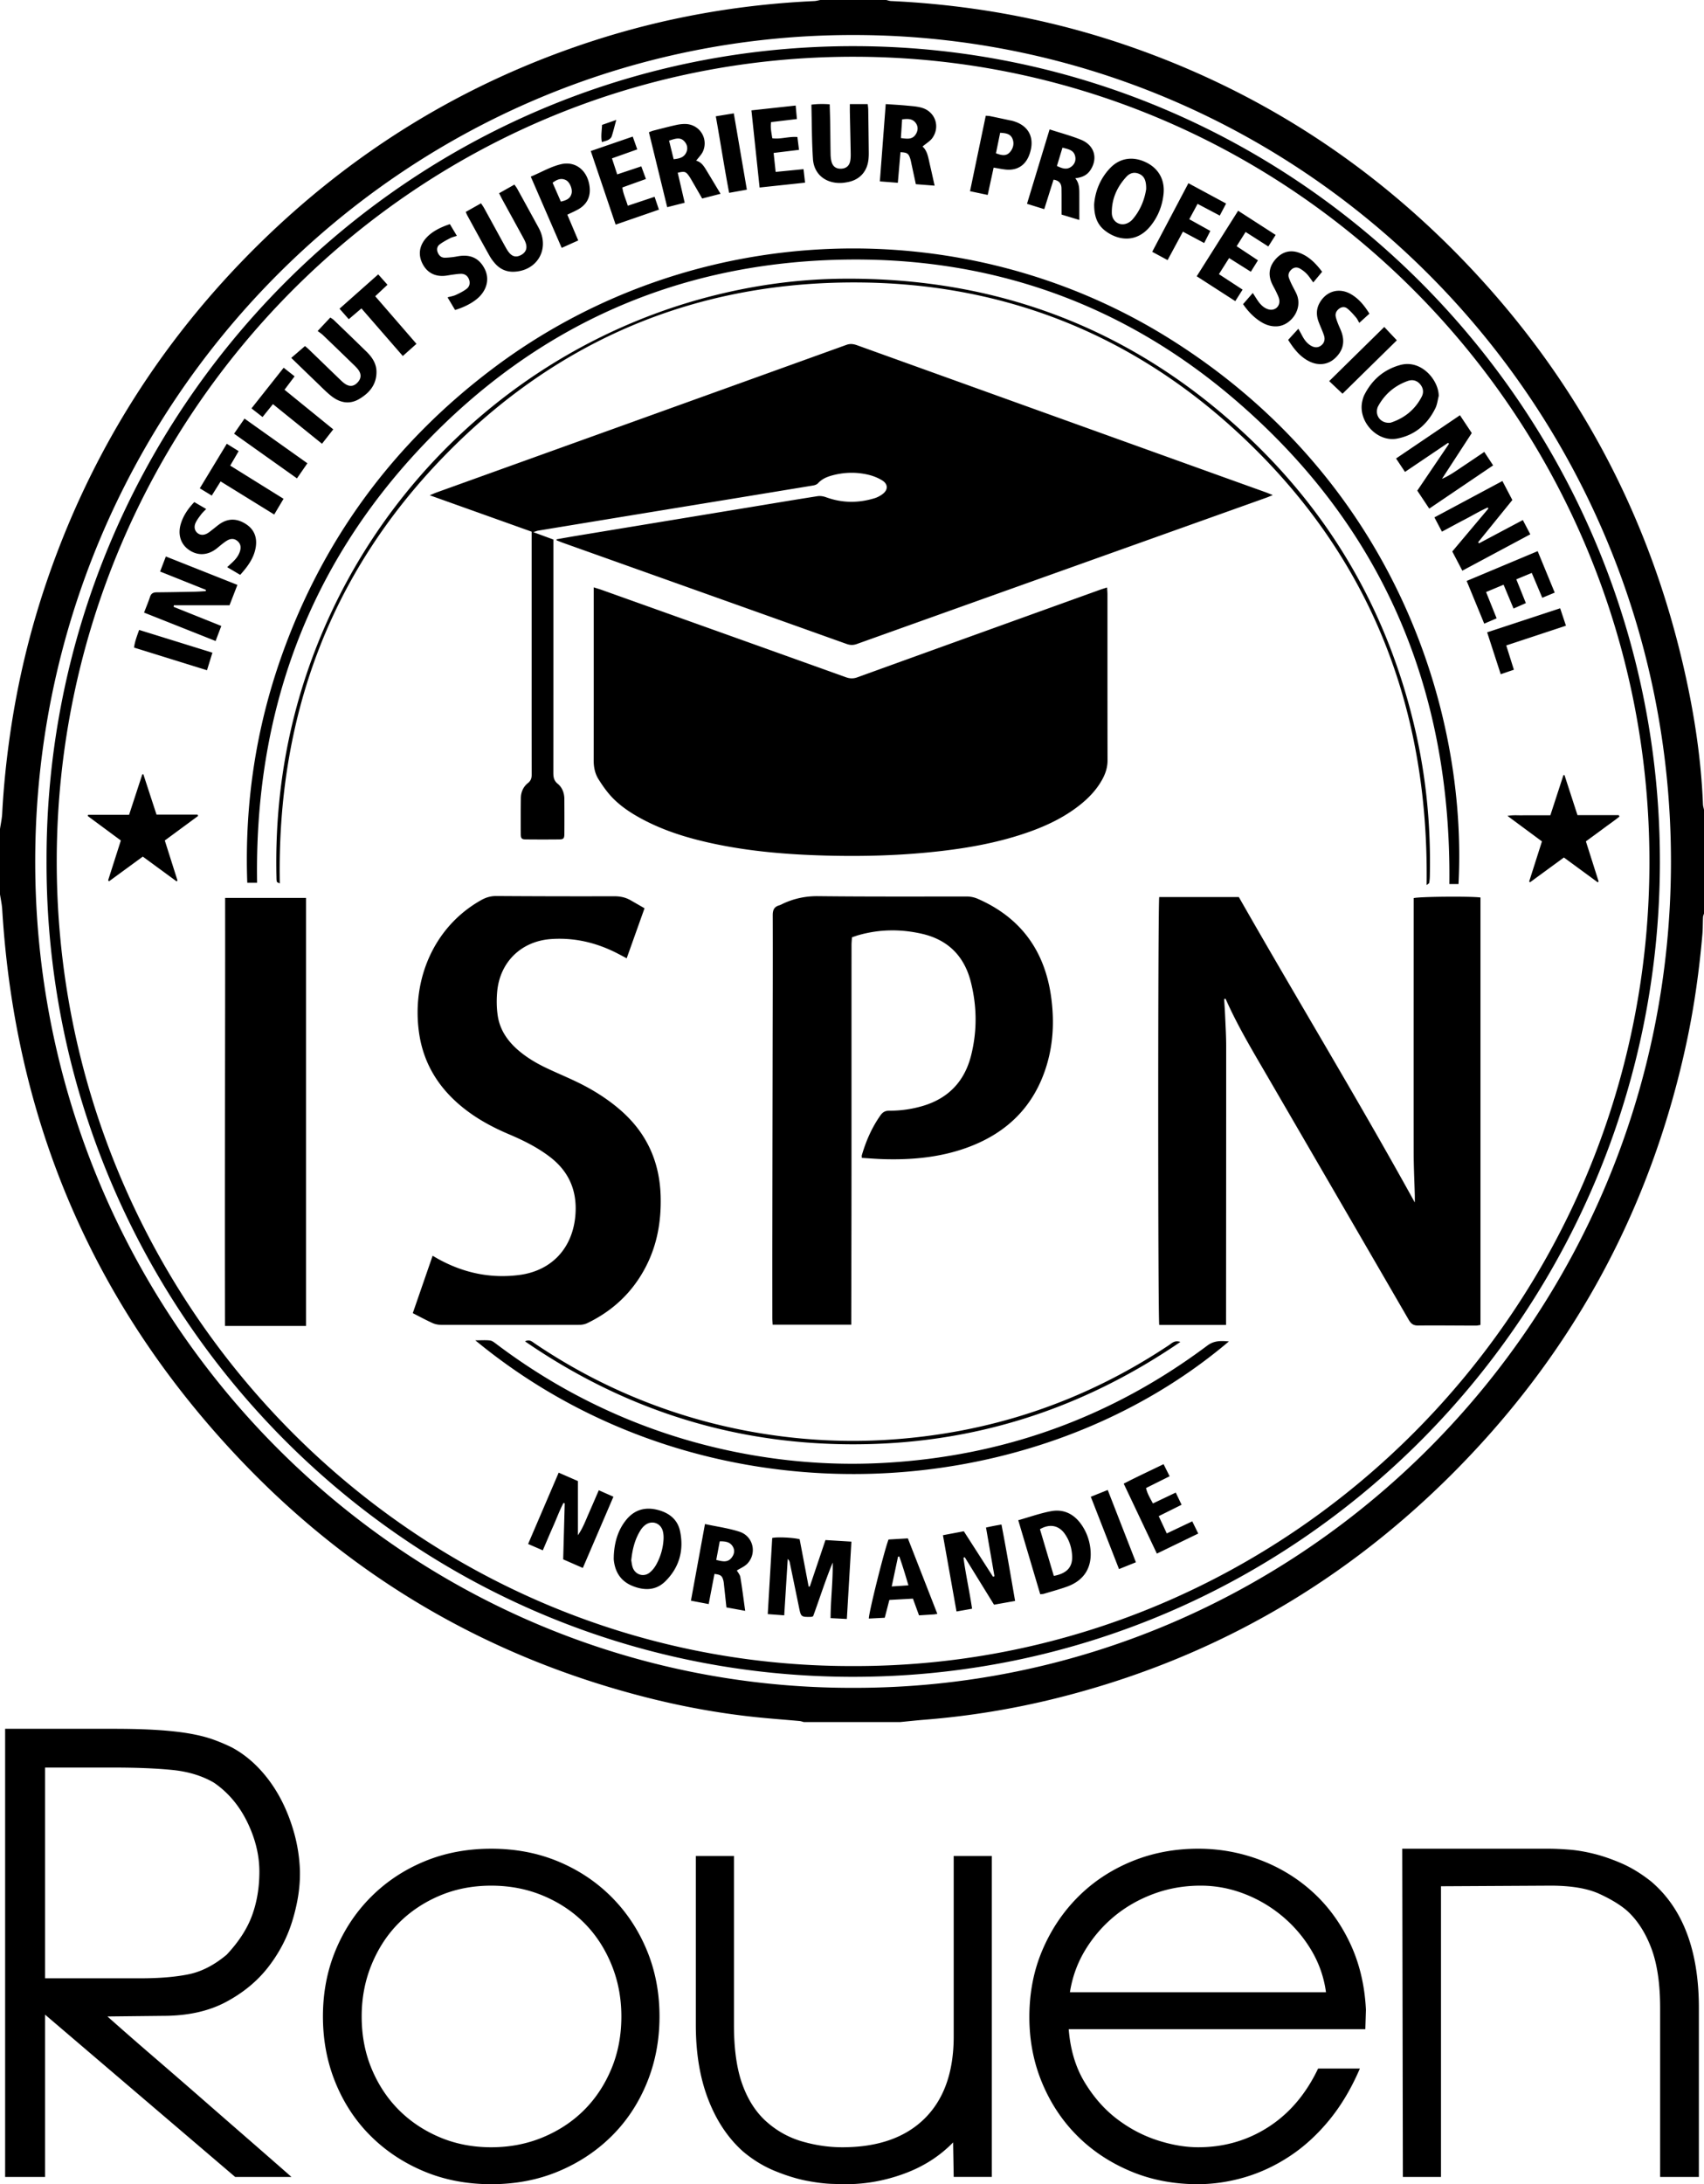 <svg xmlns="http://www.w3.org/2000/svg" width="600" height="768.791" viewBox="0 0 600 768.791"><path d="M241.087 71.362l-2.448-10.563c2.39-.554 2.82-.441 3.916 1.083.521.726.952 1.52 1.403 2.296 1.086 1.865 2.159 3.738 3.287 5.696l6.467-1.664c-1.822-3.028-3.463-5.781-5.13-8.518-.853-1.4-1.79-2.73-3.454-3.12.885-1.209 1.975-2.22 2.478-3.471 1.838-4.57-1.427-9.392-6.316-9.46-1.102-.015-2.228.133-3.306.376-2.68.605-5.339 1.3-8.001 1.98-.473.12-.921.341-1.493.559l6.44 26.37c2.196-.559 4.111-1.045 6.157-1.564zm-.073-21.56c.935 1.054 1.26 2.383.676 3.754-.821 1.934-2.53 2.26-4.492 2.493l-1.609-6.56c2.077-.619 3.885-1.426 5.425.312zm108.857 9.196c1.548.255 2.847.53 4.16.674 4.107.45 7.09-1.458 8.464-5.355 2.066-5.862-.28-10.318-6.232-11.836-.215-.055-.438-.077-.656-.124-2.321-.494-4.64-.999-6.965-1.477-.47-.097-.961-.093-1.543-.144l-5.54 26.562 6.226 1.314 2.086-9.614zm2.295-12.259c1.843.105 3.596.274 4.347 2.106.654 1.597.297 3.27-.827 4.62-1.335 1.604-2.996 1.238-4.996.489l1.476-7.215zm-35.096 6.832c2.343.1 2.858.443 3.44 2.296.223.712.351 1.456.51 2.188.488 2.247.97 4.495 1.46 6.78l6.615.513c-.582-2.589-1.082-4.91-1.63-7.221-.575-2.428-.848-4.985-2.625-6.551 1.285-1.104 2.728-1.908 3.555-3.135 2.697-3.998.853-9.113-3.738-10.485-1.686-.504-3.502-.605-5.27-.775-2.423-.234-4.856-.358-7.509-.545l-2.069 27.21 6.332.494.93-10.769zm.577-11.545c1.966-.262 3.738-.324 4.902 1.415.817 1.22.679 2.606-.09 3.822-1.234 1.954-3.104 1.604-5.247 1.335l.435-6.572zM203.604 84.633l-3.841-9.07c1.44-.698 2.673-1.215 3.828-1.87 3.136-1.782 4.452-4.5 3.997-8.082-.713-5.628-4.955-9.022-10.087-7.801-3.68.875-6.957 2.854-10.61 4.362l10.886 25.082 5.827-2.621zm-9.025-20.314c1.503-1.12 3.008-1.794 4.743-.888 1.264.659 2.257 3.005 1.97 4.488-.39 2.022-1.944 2.614-3.81 3.044l-2.903-6.644zm37.436 9.472l-1.525-4.525-9.442 3.151c-.666-2.287-1.64-4.202-1.907-6.433L227.44 63l-1.63-4.448-8.482 2.831-1.85-5.638 8.908-3.166-1.591-4.506-14.776 5.085 8.753 25.902 15.243-5.268zm30.964-7.032l-4.6-26.855-6.334 1.03c1.644 9.159 2.983 18.008 4.695 26.945l6.239-1.12zM214.22 49.22c.469-.254.997-.705 1.153-1.183.575-1.757 1.004-3.562 1.617-5.824l-5.001 1.747c-.088 2.127-.459 4.017-.048 6.046.9-.297 1.643-.44 2.28-.786zm82.232 15.165c.665-.038 1.328-.153 1.985-.275 4.276-.79 6.95-3.73 7.376-8.116.073-.745.099-1.499.091-2.248-.05-5.028-.11-10.056-.185-15.083-.01-.71-.128-1.418-.186-2.03h-6.287c0 1.1-.016 1.992.002 2.882.097 4.801.216 9.602.294 14.404.016.968.007 1.967-.202 2.903-.373 1.667-1.539 2.515-3.224 2.56-1.684.047-2.846-.743-3.31-2.42-.236-.853-.326-1.769-.344-2.66-.072-3.526-.076-7.054-.133-10.58-.037-2.31-.12-4.619-.185-7.008-2.258-.17-4.275-.15-6.442.123.168 6.56.131 12.868.55 19.145.365 5.449 4.598 8.718 10.2 8.403zm-12.977-.088l-.546-4.752-9.812.963-.714-6.672 8.936-1.09-.563-4.514c-3.133-.247-5.95.853-8.843.435-.296-1.949-.73-3.757-.42-5.685l9.09-1.081-.437-4.749-15.58 1.697 2.88 27.155 16.009-1.707zm-111.15 25.668a15.596 15.596 0 0 0 2.25 3.058c1.785 1.884 4.01 2.763 6.628 2.609 7.98-.472 12.26-7.843 8.697-15.003a22.597 22.597 0 0 0-.418-.794c-2.448-4.465-4.893-8.932-7.352-13.39-.277-.501-.64-.954-.994-1.475l-5.398 3.047c.484.945.837 1.677 1.226 2.388 2.373 4.334 4.76 8.662 7.127 13 .394.72.804 1.452 1.052 2.23.587 1.84-.032 3.251-1.705 4.141-1.593.848-2.973.607-4.169-.848-.564-.686-1.01-1.482-1.443-2.266-2.459-4.459-4.893-8.931-7.348-13.392-.31-.563-.694-1.085-1.1-1.712l-5.39 3.039c.236.527.363.877.54 1.2 2.588 4.728 5.157 9.469 7.797 14.168zm275.392 9.479c.489 1.17 1.177 2.253 1.71 3.406.406.876.883 1.773 1.025 2.708.358 2.37-1.697 4.025-3.952 3.288-1.562-.51-2.65-1.624-3.561-2.933-.585-.84-1.117-1.718-1.812-2.796l-3.427 3.939c1.777 2.588 3.745 4.605 6.157 6.148 1.86 1.19 3.887 1.847 6.13 1.627 4.634-.454 8.943-6.179 6.483-11.493-.502-1.086-1.106-2.124-1.629-3.2a25.568 25.568 0 0 1-.972-2.264c-.451-1.216 0-2.218.888-3.026.866-.788 1.936-.88 2.908-.342.895.496 1.746 1.15 2.455 1.892.812.85 1.446 1.873 2.3 3.013l3.12-3.753c-2.213-2.917-4.538-5.304-7.771-6.572-3.083-1.21-5.897-.65-8.207 1.702-2.394 2.438-3.225 5.357-1.845 8.656zm-12.757 6.548l2.572-4.047-8.333-5.447 3.587-5.665 7.65 4.817 2.509-4.017-7.505-4.972 3.154-5.016 8 5.112 2.582-4.062-13.213-8.518L421.38 97.24l13.581 8.752zm-67.264-32.37l3.268-10.383c2.015.305 2.795 1.398 2.808 3.14.006.827.02 1.653.021 2.48.003 2.165.001 4.33.001 6.669l6.25 1.89c0-3.28.002-6.2-.002-9.12-.002-1.917-.006-3.835-1.43-5.56 2.345-.254 4.128-1.031 5.338-2.87 2.733-4.155 1.418-8.76-3.348-10.689-3.494-1.414-7.166-2.381-11.027-3.635l-7.953 26.192 6.074 1.885zm6.412-21.659c1.945.536 3.835.765 4.419 2.83.412 1.46-.006 2.856-1.233 3.814-1.658 1.294-3.308.676-5.136-.19l1.95-6.454zM513.56 311.162c3.177-61.181-22.842-142.639-101.795-191.99-72.911-45.575-168.622-42.078-238.495 10.741-34.635 26.182-59.517 59.795-74.125 100.998-9.149 25.802-13.064 52.443-12.078 79.8h3.464c-.976-59.223 17.612-110.88 58.115-153.674 40.529-42.823 90.632-64.82 149.252-65.665 51.332-.74 97.322 15.476 136.59 49.004 52.128 44.507 76.624 101.978 75.85 170.786h3.222zm-325.397 161.62c-.886-.599-1.724-1.453-3.303-.66 34.508 23.752 72.375 35.917 113.902 36.236 42.5.326 81.306-11.722 116.869-36.029-2.043-.673-2.946.414-3.957 1.087-30.235 20.145-63.47 31.203-99.584 33.387-13.243.8-26.46.241-39.622-1.604-18.528-2.597-36.349-7.661-53.467-15.269-10.783-4.792-21.052-10.525-30.838-17.147zm260.009-298.53c-1.133-.443-1.88-.755-2.64-1.028-4.83-1.74-9.665-3.465-14.496-5.203-43.057-15.486-86.115-30.97-129.167-46.47-1.286-.463-2.435-.669-3.84-.162-48.083 17.343-96.184 34.634-144.28 51.937-.688.248-1.354.555-2.434 1.001l35.881 12.812v48.623c0 12.25-.014 24.499.022 36.748.003 1.284-.228 2.234-1.31 3.095-1.648 1.312-2.486 3.181-2.51 5.32a627.506 627.506 0 0 0-.027 12.624c.014 1.588.318 1.89 1.824 1.905 3.868.041 7.737.04 11.605.003 1.648-.016 1.908-.294 1.921-2.023.03-4.057.02-8.116-.002-12.174-.012-2.136-.745-4.094-2.356-5.404-1.368-1.112-1.527-2.367-1.525-3.92.023-26.378.016-52.755.016-79.133v-2.897l-7.058-2.596c.845-.276 1.24-.463 1.655-.531a42027.28 42027.28 0 0 1 41.157-6.761c18.562-3.04 37.126-6.07 55.685-9.133.617-.102 1.347-.355 1.745-.795 1.378-1.52 3.138-2.253 5.02-2.761 4.172-1.127 8.399-1.224 12.59-.253 1.709.395 3.432 1.067 4.928 1.98 2.197 1.341 2.187 3.393.125 4.9-.83.605-1.79 1.117-2.767 1.415-5.72 1.744-11.411 1.712-17.077-.355-.93-.339-2.036-.521-3-.37-8.298 1.302-16.583 2.698-24.872 4.064-19.953 3.289-39.907 6.575-59.86 9.868-2.388.394-4.77.827-7.156 1.242l-.004.349c.749.297 1.49.617 2.248.887 33.29 11.86 66.584 23.711 99.865 35.595 1.261.45 2.347.482 3.628.023 48.057-17.189 96.128-34.34 144.195-51.501.649-.232 1.28-.517 2.27-.92zm16.113-61.031c.591 1.615 1.348 3.171 1.895 4.8.506 1.504.075 2.793-1.024 3.609-1.166.866-2.377.726-3.557.045-1.475-.851-2.406-2.2-3.18-3.68-.362-.69-.747-1.368-1.25-2.287l-3.593 3.921c1.943 3.058 4.122 5.96 7.54 7.617 3.208 1.555 6.493 1.108 8.924-1.127 2.792-2.565 3.592-5.627 2.345-9.17-.373-1.057-.887-2.063-1.29-3.11-.296-.766-.579-1.547-.755-2.347-.25-1.138.216-2.06 1.088-2.768.919-.747 2.047-.846 2.905-.184 1.155.891 2.132 2.037 3.096 3.152.51.588.83 1.342 1.192 1.947l3.568-3.235c-1.773-2.868-3.747-5.283-6.535-6.885-4.17-2.395-8.722-1.06-11.05 3.183-1.168 2.128-1.126 4.314-.32 6.519zm8.432 25.358l19.13-18.797-4.43-4.7-19.394 19.068 4.694 4.429zM389.82 206.78c-1.056.34-1.767.547-2.464.797-28.486 10.26-56.974 20.517-85.447 30.815-1.418.512-2.639.486-4.05-.02-28.64-10.269-57.297-20.495-85.95-30.724-.817-.292-1.652-.53-2.847-.91v2.705c0 19.385.019 38.771-.023 58.157-.005 2.41.445 4.669 1.698 6.664 1.266 2.018 2.642 4.007 4.226 5.774 3.077 3.43 6.87 5.96 10.893 8.133 8.34 4.505 17.315 7.123 26.526 9.02 12.28 2.527 24.722 3.546 37.22 3.922 13.988.42 27.954.047 41.873-1.575 9.695-1.13 19.26-2.87 28.557-5.927 7.18-2.361 14.027-5.416 20.036-10.138 3.256-2.56 6.09-5.515 8.098-9.2 1.124-2.066 1.817-4.22 1.812-6.644-.039-19.461-.02-38.922-.027-58.383 0-.727-.075-1.453-.131-2.466zM271.953 434.86c-.012 9.693-.004 19.386.002 29.08 0 .733.062 1.465.1 2.322h27.686c0-.937-.002-1.743 0-2.55.026-15.704.07-31.408.077-47.112.012-27.953.002-55.907.01-83.86 0-.949.104-1.897.158-2.824.913-.306 1.608-.57 2.32-.772 7.386-2.098 14.824-2.179 22.283-.48 9.15 2.084 14.927 7.816 17.24 16.922 2.18 8.58 2.273 17.267.113 25.875-2.31 9.208-8.057 15.178-17.132 17.84a40.88 40.88 0 0 1-11.665 1.644c-1.45-.004-2.323.496-3.13 1.64-3.016 4.273-5.075 8.986-6.54 13.988-.076.255-.01.552-.01.98 2.611.156 5.123.37 7.639.443 9.878.287 19.62-.578 29.012-3.915 14.245-5.062 24.098-14.55 28.498-29.35 2.303-7.747 2.607-15.685 1.526-23.66-2.215-16.354-10.665-28.026-25.744-34.662a9.904 9.904 0 0 0-4.095-.86c-17.405.005-34.812.073-52.215-.115-4.372-.047-8.386.789-12.29 2.59-.473.219-.931.493-1.426.636-1.772.51-2.287 1.615-2.281 3.49.053 15.704-.01 31.409-.035 47.113-.035 21.866-.073 43.73-.1 65.596zM411.125 91.55l5.392-10.007c2.537 1.353 4.887 2.608 7.494 4l2.162-4.255-7.408-4.123 2.918-5.408 7.812 4.125 2.233-4.239-13.274-7.156-12.746 24.143 5.417 2.92zm92.114 219.21c.129-.732.201-1.482.218-2.228.391-17.28-1.19-34.37-5.042-51.216-9.123-39.893-28.277-74.142-57.65-102.292-40.447-38.763-88.813-57.536-144.538-56.916-15.002.167-29.803 2.168-44.37 5.783-58.979 14.632-108.763 55.595-134.92 111.026-14.016 29.7-20.363 61.053-19.594 93.91.012.522-.001 1.068.155 1.551.071.22.528.311 1.022.573-1.067-58.237 17.428-108.772 57.77-150.306 40.332-41.524 89.857-61.948 147.382-61.213 49.32.63 93.003 17.561 129.894 50.732 47.515 42.725 69.68 96.872 68.76 161.36.536-.433.879-.57.913-.763zM389.035 81.135c4.363 3.433 11.007 4.645 16.036-1.543 2.661-3.275 4.178-7.08 4.624-11.279.531-5.014-1.75-9.046-6.184-11.181-4.635-2.232-9.245-1.543-12.679 2.088-3.525 3.727-5.232 8.29-5.567 12.689-.019 4.13 1.052 7.088 3.77 9.226zm7.61-18.947c1.193-1.291 2.757-1.744 4.486-.983 1.71.755 2.515 2.266 2.449 5.373-.533 3.514-1.976 7.392-4.809 10.658-.385.443-.88.821-1.388 1.117-2.683 1.56-5.837-.143-5.893-3.362-.087-4.958 1.842-9.215 5.155-12.803zm28.443 411.445c-33.793 25.292-71.789 38.934-113.737 41.27-15.036.838-30.019-.011-44.908-2.47-20.84-3.441-40.712-9.868-59.61-19.382-11.346-5.713-22.066-12.44-32.216-20.108-.635-.48-1.368-1.043-2.105-1.128-1.522-.175-3.078-.052-5.152-.052 79.506 65.623 195.418 59.692 265.348.389-2.785-.219-5.161-.359-7.62 1.481zm-14.249 66.102L408 533.65l8.05-4.006-2.05-4.29-8.041 3.828c-.993-1.86-1.996-3.478-2.43-5.427l8.312-4.143-2.134-4.26c-4.784 2.335-9.411 4.462-14.033 6.86l11.675 24.624 14.57-7.062-2.114-4.296-8.965 4.256zm86.943-223.609v2.434c-.01 29.012-.04 58.024-.01 87.036.005 5.032.262 10.063.396 15.095.02.786.003 1.574.003 2.554-20.08-36.41-41.564-71.7-61.96-107.501h-28.03c-.48 2.825-.472 149.09.01 150.611h23.52V464c.02-31.943.05-63.886.042-95.83 0-3.453-.213-6.907-.359-10.36-.087-2.062-.234-4.121-.354-6.182l.502-.09c4.248 9.634 9.68 18.61 14.947 27.677 16.526 28.445 33.064 56.881 49.552 85.347.804 1.388 1.647 2.01 3.293 1.993 6.769-.069 13.54.019 20.309.029.557 0 1.114-.148 1.65-.224V315.9c-3.42-.485-21.917-.317-23.511.226zM384.086 526.833c3.35 8.586 6.604 16.922 9.93 25.449l5.95-2.393-9.918-25.449-5.962 2.393zM550.51 272.82l-4.612 14.144h-4.985c-1.636 0-3.272-.03-4.907.008-1.568.036-3.16-.159-5.205.203l12.137 8.976c-1.52 4.773-3.013 9.452-4.504 14.132l.32.252 11.92-8.716 11.896 8.725.33-.254-4.486-14.147c2.062-1.512 4.048-2.95 6.014-4.415 1.924-1.436 3.914-2.792 5.783-4.298l-.198-.52h-14.565l-4.574-14.092-.364.002zM349.906 537.087c-.853.166-1.702.355-2.718.569l2.97 17.126-.494.21-10.29-16.021-7.353 1.39 4.776 26.845 5.485-.975c-.921-6.212-2.244-12.052-3.03-17.971l.46-.139 10.299 16.696 7.419-1.323c-1.579-9.082-3.071-17.973-4.804-26.893-1.118.198-1.921.33-2.72.486zm30.69-.714c-2.6-3.59-6.206-5.265-10.492-4.469-3.835.713-7.556 2.051-11.561 3.18l7.73 26.042c.534-.053.91-.031 1.25-.133 2.702-.812 5.43-1.553 8.087-2.494 6.176-2.189 9.063-6.85 8.329-13.41-.356-3.181-1.468-6.124-3.343-8.716zm-9.534 18.31l-4.881-16.435c3.47-2.02 6.697-1.365 8.833 1.758 1.603 2.344 2.403 5 2.501 7.816.135 3.834-1.935 6.022-6.453 6.861zm121.97-426.206c-5.762 1.593-9.946 5.19-12.638 10.555-.332.66-.534 1.402-.703 2.128-1.655 7.087 5.181 14.566 12.25 13.217 6.252-1.193 10.686-4.999 13.48-10.701.64-1.305.795-2.852 1.173-4.287.016-5.551-6.132-12.965-13.562-10.912zm6.992 6.735c1.158 1.341 1.348 2.924.58 4.414-2.341 4.534-6.031 7.518-10.829 9.112-.275.091-.588.067-.715.08-2.856.035-4.763-2.378-4.11-4.996.072-.289.17-.582.312-.842 2.368-4.323 5.908-7.286 10.49-8.906 1.542-.545 3.104-.216 4.272 1.138zM312.864 541.87c-1.522 3.922-7.053 26.107-6.928 27.833l5.597-.29 1.62-6.27 8.3-.457 2.149 5.88c1.884-.117 3.585-.22 5.285-.335.289-.02.574-.094 1.161-.195l-10.374-26.563-6.81.397zm1.117 16.528l2.227-10.488.45-.066c1.148 3.239 2.141 6.529 3.207 10.16l-5.884.394zm-12.089-542.15c-158.38-.798-285.766 129.09-285.507 286.635-.536 157.14 125.567 286.93 283.276 287.321 157.805.392 284.311-128.767 284.808-286.081.498-157.932-125.925-287.086-282.577-287.875zM300.36 586.42c-154.882.31-281.04-127.624-280.382-284.401.65-154.95 125.57-282.692 281.663-282.042 154.45.643 279.578 127.715 279.146 284.124C580.355 460.671 454 586.785 300.36 586.42zm299.273-303.36c-.705-17.321-3.468-34.345-7.496-51.159-12.857-53.666-38.47-100.279-76.501-139.866-33.793-35.176-73.7-60.706-119.74-76.343-17.3-5.876-35-10.056-53.08-12.61A310.093 310.093 0 0 0 313.737.365c-.566-.026-1.123-.238-1.683-.364h-23.215c-.713.129-1.423.342-2.141.375-26.663 1.228-52.736 5.836-78.146 14.097-44.827 14.573-84.053 38.58-117.727 71.799-33.726 33.27-58.49 72.352-74.018 117.351-6.208 17.991-10.63 36.426-13.32 55.287-1.295 9.078-2.237 18.186-2.708 27.347-.095 1.853-.511 3.69-.779 5.533v23c.266 1.763.67 3.517.777 5.29 4.552 75.165 32.595 140.027 84.287 194.199 39.447 41.34 86.99 68.965 142.142 83.07 12.767 3.266 25.705 5.648 38.81 7.03 5.174.545 10.366.915 15.548 1.386.497.046.982.24 1.472.364h33.928c2.88-.277 5.757-.595 8.64-.825a285.38 285.38 0 0 0 46.174-7.518c52.771-13.104 98.7-38.81 137.605-77.074 43.368-42.654 71.623-93.905 84.463-153.738 2.696-12.568 4.47-25.273 5.583-38.076.175-2.018.131-4.054.23-6.08.02-.426.223-.842.341-1.262v-36.53c-.127-.655-.34-1.306-.368-1.964zM300.286 594.084C141.169 594.305 11.839 463.022 12.4 302.227 12.955 142.796 141.28 11.905 301.153 12.321c159.025.413 287.259 130.919 287.214 291.007-.045 161.39-130.116 291.136-288.081 290.755zm228.138-356.771l4.632-1.584-2.687-8.544 21.023-6.949-2.04-6.13-25.707 8.462 4.779 14.745zm-5.806-17.796l4.363-1.878-3.716-9.257 6.169-2.575c1.222 2.929 2.334 5.59 3.502 8.386l4.34-1.914-3.363-8.367 5.441-2.256 3.7 8.75 4.383-1.82-6.004-14.591-25.002 10.487 6.187 15.035zm-27.902-53.413l15.178-10.24.315.344-11.166 16.482 4.214 6.334 22.493-15.222-3.116-4.736c-2.572 1.733-4.966 3.363-7.376 4.967-2.423 1.612-4.774 3.346-7.517 4.506l10.486-16.112-4.158-6.27-22.5 15.222 3.147 4.725zm13.007 21.03c2.885-1.543 5.56-3.009 8.268-4.412 2.619-1.358 5.155-2.9 7.852-4.093l.233.377-12.71 15.101 3.54 6.76 23.934-12.804-2.63-5.016-15.437 8.196-.296-.397 12.04-14.85-3.504-6.69-23.935 12.8 2.645 5.028zm-380.46-78.581l14.572 16.752 4.809-4.278-14.524-16.76 4.315-4.035-3.261-3.66-13.625 12.084 3.258 3.695 4.456-3.798zm-49.576 60.895l18.863 11.652 3.29-5.536-18.774-11.681 2.965-5.095-4.173-2.593-9.505 15.68 4.21 2.558 3.124-4.985zm-8.12 117.278H55.11l-4.64-14.217-.363.039-4.652 14.235H31.022l-.125.439 11.654 8.611-4.478 14.022.316.346 11.896-8.697 11.897 8.721.316-.294-4.472-14.097 11.723-8.628-.181-.48zm-3.182-93.279c2.99 2.155 6.44 2.127 9.54-.11.785-.567 1.496-1.236 2.266-1.824.65-.495 1.3-1.015 2.017-1.392 1.139-.598 2.324-.577 3.35.265 1.084.891 1.384 2.057.996 3.437-.465 1.655-1.473 2.924-2.681 4.067-.57.538-1.152 1.063-1.882 1.736l4.583 2.709c2.603-2.897 4.846-5.864 5.472-9.713.536-3.297-.44-6.14-3.281-8.046-2.967-1.99-6.078-2.327-9.192-.282-.87.571-1.656 1.269-2.485 1.903-.65.498-1.272 1.046-1.97 1.467-1.385.837-2.722.746-3.712-.16-.888-.812-1.178-2.121-.512-3.53.504-1.066 1.257-2.023 1.971-2.972.472-.626 1.072-1.152 1.733-1.847l-4.182-2.435c-2.213 2.323-3.88 4.764-4.761 7.696-1.097 3.654-.068 7.016 2.73 9.031zm41.852-30.385l-22.136-15.724-3.682 5.31 22.145 15.731c1.282-1.854 2.417-3.498 3.673-5.317zm48.435-65.987c.886-.084 1.76-.282 2.644-.397.957-.125 1.917-.271 2.88-.303 1.306-.044 2.323.547 2.861 1.766.578 1.309.36 2.64-.72 3.489-1.143.9-2.497 1.555-3.824 2.177-.845.396-1.808.536-2.924.85l2.651 4.452c3.85-1.171 7.07-3.02 8.884-5.027 2.529-2.798 3.114-6.28 1.575-9.366-1.775-3.559-4.601-5.097-8.584-4.643-.885.1-1.757.312-2.642.415-.958.112-1.923.215-2.884.215-1.165 0-1.953-.685-2.407-1.717-.471-1.07-.328-2.203.55-2.891 1.151-.9 2.48-1.584 3.781-2.268.68-.357 1.463-.516 2.357-.818l-2.462-4.114c-3.74 1.217-6.491 2.828-8.269 4.774-2.447 2.678-2.967 5.834-1.474 8.938 1.561 3.248 4.347 4.815 8.007 4.468zm-60.567 45.167l17.277 13.954 3.964-5.07-17.166-13.943 3.552-4.721-3.85-3.03-11.332 14.311 3.893 3.042 3.662-4.543zm20.531-2.863c2.984 2.362 6.34 3.092 9.767 1.105 3.662-2.123 6.23-5.15 6.159-9.72-.045-2.887-1.592-5.107-3.561-7.032a1932.382 1932.382 0 0 0-11.434-11.06c-.353-.34-.796-.584-1.258-.916l-4.457 4.742c.745.578 1.379.985 1.914 1.498 3.506 3.357 6.995 6.732 10.48 10.112.642.622 1.305 1.242 1.845 1.95 1.2 1.575 1.13 3.107-.108 4.48-1.348 1.496-2.872 1.693-4.57.51-.667-.466-1.263-1.047-1.853-1.616-3.603-3.472-7.192-6.96-10.794-10.432-.515-.496-1.08-.94-1.373-1.193l-4.838 4.166c3.26 3.15 6.197 6.008 9.156 8.844 1.617 1.549 3.177 3.178 4.925 4.562zm-69.44 88.556l25.69 7.976 1.906-6.184-25.799-8.005c-.772 2.163-1.515 4.07-1.797 6.213zm160.108 304.76c-1.148 2.606-2.134 5.294-3.823 7.671v-19.07l-6.763-2.951-10.763 25.105 5.174 2.23c1.28-2.975 2.43-5.736 3.649-8.467 1.218-2.73 2.239-5.56 3.627-8.207l.442.138-.542 19.717 6.92 3.025 10.766-25.073-5.146-2.274c-1.22 2.815-2.367 5.492-3.54 8.155zm77.837 25.735a468.94 468.94 0 0 0-.415-.008l-3.163-16.645c-2.338-.607-8.038-.862-9.653-.434-.52 8.86-1.044 17.753-1.576 26.792l5.8.428 1.237-19.852c.462.422.627.836.716 1.265 1.083 5.218 2.155 10.437 3.228 15.656.724 3.523.723 3.526 4.29 3.476.205-.003.408-.127.711-.228 2.3-6.273 4.318-12.687 6.89-18.906.109 6.542-.715 13.004-.748 19.572l5.729.294 1.605-27.222-9.14-.556-5.511 16.368zm-53.949-27.07c-4.187-.97-7.825.12-10.62 3.505-3.022 3.662-4.22 8.018-4.447 12.69 0 .525-.047 1.055.008 1.574.455 4.323 2.556 7.48 6.605 9.104 4.081 1.637 8.157 1.645 11.456-1.577 4.956-4.84 6.684-10.937 5.264-17.71-.909-4.334-4.146-6.632-8.266-7.587zm2.445 10.504a20.696 20.696 0 0 1-2.542 8.795c-.598 1.088-1.428 2.15-2.395 2.906-2.066 1.615-4.943.72-5.875-1.744-.337-.892-.407-1.888-.552-2.605.391-3.974 1.312-7.503 3.312-10.676a6.99 6.99 0 0 1 1.48-1.668c2.361-1.92 5.561-.877 6.334 2.09.24.927.295 1.94.238 2.902zm26.755-2.724c-3.848-1.253-7.925-1.793-12.162-2.706l-4.944 26.977 6.25 1.192 2.03-10.605c2.202.25 2.716.632 3.147 2.353.145.578.18 1.185.246 1.781.277 2.522.546 5.045.827 7.645l6.603 1.204c-.584-4.182-1.06-8.034-1.703-11.858-.15-.893-.87-1.689-1.23-2.35 1.213-.774 2.747-1.375 3.759-2.469 3.391-3.669 1.989-9.598-2.823-11.164zm-2.809 9.165c-1.428 1.801-3.257 1.263-5.382.761l1.23-6.556c1.999-.019 3.739.19 4.698 2.034.687 1.322.339 2.645-.546 3.76zM61.231 213.042h19.583l2.78-7.174-25.193-9.994-2.026 5.293 16.113 6.44-.055.466c-1.298.07-2.596.175-3.895.201-4.461.09-8.922.176-13.384.212-1.18.01-1.928.375-2.325 1.585-.583 1.772-1.313 3.495-2.1 5.55l25.187 9.999 2.008-5.295-16.797-6.731.104-.552zm142.79 253.271c.93-.002 1.943-.2 2.777-.602 9.012-4.342 15.973-10.892 20.614-19.863 3.989-7.71 5.426-15.96 5.217-24.613-.299-12.36-4.966-22.564-14.275-30.6-4.727-4.081-9.987-7.319-15.59-9.992-3.361-1.603-6.8-3.037-10.166-4.63-3.51-1.66-6.86-3.606-9.852-6.128-3.894-3.284-6.735-7.29-7.493-12.421-.402-2.72-.436-5.555-.198-8.3.916-10.576 8.525-17.911 19.006-18.638 7.84-.544 15.224 1.093 22.261 4.512 1.39.676 2.746 1.425 4.345 2.259l6.28-17.61-4.927-2.828c-1.787-1.027-3.677-1.396-5.76-1.39-13.836.037-27.674.007-41.51-.084-1.946-.012-3.617.48-5.283 1.413-16.662 9.327-24.568 27.974-21.92 46.687 1.564 11.049 7.122 19.761 15.729 26.59 4.831 3.833 10.194 6.726 15.844 9.123 5.152 2.185 10.155 4.652 14.628 8.104 6.56 5.063 9.454 11.74 8.882 20.042-.81 11.755-8.206 19.92-19.789 21.425-10.042 1.305-19.527-.692-28.419-5.571-.646-.355-1.279-.736-2.089-1.202l-6.99 20.206c2.496 1.266 4.715 2.478 7.011 3.512.914.411 2.002.598 3.011.6 16.219.035 32.438.035 48.657-.001zm-124.79.394h28.533V316.052h-28.49c.056 50.288-.182 100.436-.043 150.655zm19.24 165.774c-2.063-3.763-4.514-7.14-7.355-10.125-2.844-2.984-5.968-5.399-9.378-7.247a62.433 62.433 0 0 0-6.501-2.771c-2.345-.852-5.116-1.562-8.313-2.132-3.198-.565-7.001-.992-11.404-1.278-4.406-.284-9.592-.427-15.56-.427H1.806v157.732h14.068V709.11l66.93 57.124h19.823c-4.69-4.12-9.772-8.56-15.24-13.322a9654.826 9654.826 0 0 1-16.627-14.494 3260.22 3260.22 0 0 0-16.839-14.6 1295.444 1295.444 0 0 1-16.092-14.068l19.61-.214c8.665 0 16.056-1.632 22.167-4.902 6.108-3.267 11.084-7.388 14.92-12.363 3.838-4.972 6.642-10.371 8.42-16.2 1.775-5.825 2.665-11.297 2.665-16.413v-1.065a56.088 56.088 0 0 0-2.132-13.748c-1.279-4.477-2.95-8.596-5.009-12.363zm-9.7 41.671c-1.705 4.69-4.689 9.309-8.952 13.855-4.406 3.696-8.919 6.005-13.535 6.927-4.62.926-10.198 1.386-16.732 1.386H15.874v-74.177H39.96c8.24 0 15.167.286 20.782.853 5.612.57 10.478 2.061 14.601 4.476 4.972 3.41 8.88 8.03 11.723 13.855 2.841 5.828 4.264 11.653 4.264 17.478 0 5.542-.853 10.658-2.558 15.347zm126.504-6.501c-5.33-5.33-11.584-9.485-18.758-12.47-7.177-2.983-15.027-4.476-23.553-4.476-8.526 0-16.38 1.493-23.553 4.477-7.177 2.984-13.429 7.14-18.757 12.469-5.33 5.328-9.486 11.583-12.47 18.757-2.984 7.177-4.476 14.958-4.476 23.34 0 8.386 1.492 16.2 4.476 23.447s7.14 13.501 12.47 18.757c5.328 5.26 11.58 9.379 18.757 12.363 7.174 2.984 15.027 4.476 23.553 4.476 8.526 0 16.376-1.492 23.553-4.476 7.174-2.984 13.429-7.104 18.758-12.363 5.328-5.256 9.485-11.51 12.469-18.757 2.984-7.248 4.476-15.06 4.476-23.446 0-8.383-1.492-16.164-4.476-23.34-2.984-7.175-7.14-13.43-12.47-18.758zm0 60.535c-2.345 5.615-5.542 10.444-9.592 14.494-4.05 4.05-8.883 7.247-14.494 9.592-5.616 2.345-11.69 3.517-18.225 3.517-6.538 0-12.576-1.172-18.118-3.517-5.542-2.345-10.338-5.542-14.387-9.592-4.05-4.05-7.247-8.879-9.592-14.494-2.345-5.612-3.517-11.757-3.517-18.437 0-6.535 1.172-12.647 3.517-18.332 2.345-5.682 5.542-10.55 9.592-14.6 4.05-4.05 8.845-7.248 14.387-9.593 5.542-2.344 11.58-3.516 18.118-3.516 6.534 0 12.61 1.172 18.225 3.516 5.611 2.345 10.444 5.542 14.494 9.593 4.05 4.05 7.247 8.918 9.592 14.6 2.344 5.685 3.517 11.797 3.517 18.332 0 6.68-1.173 12.825-3.517 18.437zm366.08-65.97c-3.41-2.698-6.821-4.796-10.231-6.289-3.41-1.491-6.681-2.627-9.806-3.41-3.127-.78-6.074-1.279-8.845-1.492-2.771-.213-5.153-.32-7.14-.32H493.75l.213 115.528h13.428V663.921l38.58-.213c7.248 0 12.966.959 17.16 2.877 4.189 1.919 7.493 3.943 9.911 6.075 3.55 3.27 6.358 7.64 8.42 13.109 2.058 5.472 3.09 12.469 3.09 20.995v59.47h13.642v-59.47c0-20.176-5.616-35.027-16.839-44.549zM335.81 716.781c0 12.506-3.41 22.134-10.231 28.883-6.822 6.75-16.486 10.124-28.989 10.124-4.69 0-9.379-.673-14.068-2.025-4.69-1.349-8.882-3.657-12.576-6.927-3.697-3.268-6.538-7.638-8.526-13.11-1.992-5.468-2.984-12.468-2.984-20.994v-59.47h-13.429v59.47c0 9.947 1.456 18.687 4.37 26.217 2.91 7.533 6.997 13.642 12.256 18.331 3.55 2.984 7.354 5.295 11.404 6.927 4.05 1.636 7.78 2.771 11.19 3.411 3.41.64 6.358.992 8.846 1.066 2.484.07 4.083.106 4.796.106 6.96 0 13.818-1.245 20.569-3.73 6.747-2.485 12.47-6.144 17.159-10.977l.213 12.15h13.428v-112.97h-13.428v63.518zm126.397-50.836c-5.402-4.903-11.583-8.666-18.544-11.297-6.964-2.628-14.212-3.944-21.741-3.944-8.387 0-16.2 1.493-23.447 4.477s-13.536 7.14-18.864 12.469c-5.329 5.328-9.522 11.583-12.576 18.757-3.058 7.177-4.583 15.028-4.583 23.554 0 8.243 1.492 15.953 4.476 23.126 2.985 7.178 7.104 13.395 12.363 18.651 5.256 5.259 11.51 9.415 18.757 12.47 7.248 3.053 15.135 4.582 23.66 4.582 5.542 0 11.084-.82 16.626-2.451s10.834-4.12 15.88-7.46c5.042-3.337 9.662-7.567 13.855-12.683 4.19-5.115 7.78-11.154 10.764-18.118h-14.708c-4.262 8.952-10.091 15.81-17.478 20.57-7.39 4.762-15.633 7.14-24.725 7.14-4.55 0-9.346-.816-14.388-2.452-5.046-1.631-9.772-4.12-14.175-7.46-4.406-3.337-8.206-7.636-11.404-12.895-3.197-5.256-5.082-11.51-5.648-18.758H480.75l.213-6.82c-.426-8.666-2.31-16.52-5.648-23.554-3.34-7.033-7.71-13.002-13.11-17.904zm-85.474 35.276c.853-5.398 2.664-10.371 5.435-14.92 2.771-4.546 6.182-8.49 10.232-11.83 4.05-3.337 8.666-5.968 13.855-7.887 5.186-1.918 10.691-2.877 16.519-2.877 5.256 0 10.37.959 15.347 2.877a47.311 47.311 0 0 1 13.535 7.993 46.647 46.647 0 0 1 10.125 11.937 38.761 38.761 0 0 1 5.115 14.707h-90.163z"/></svg>